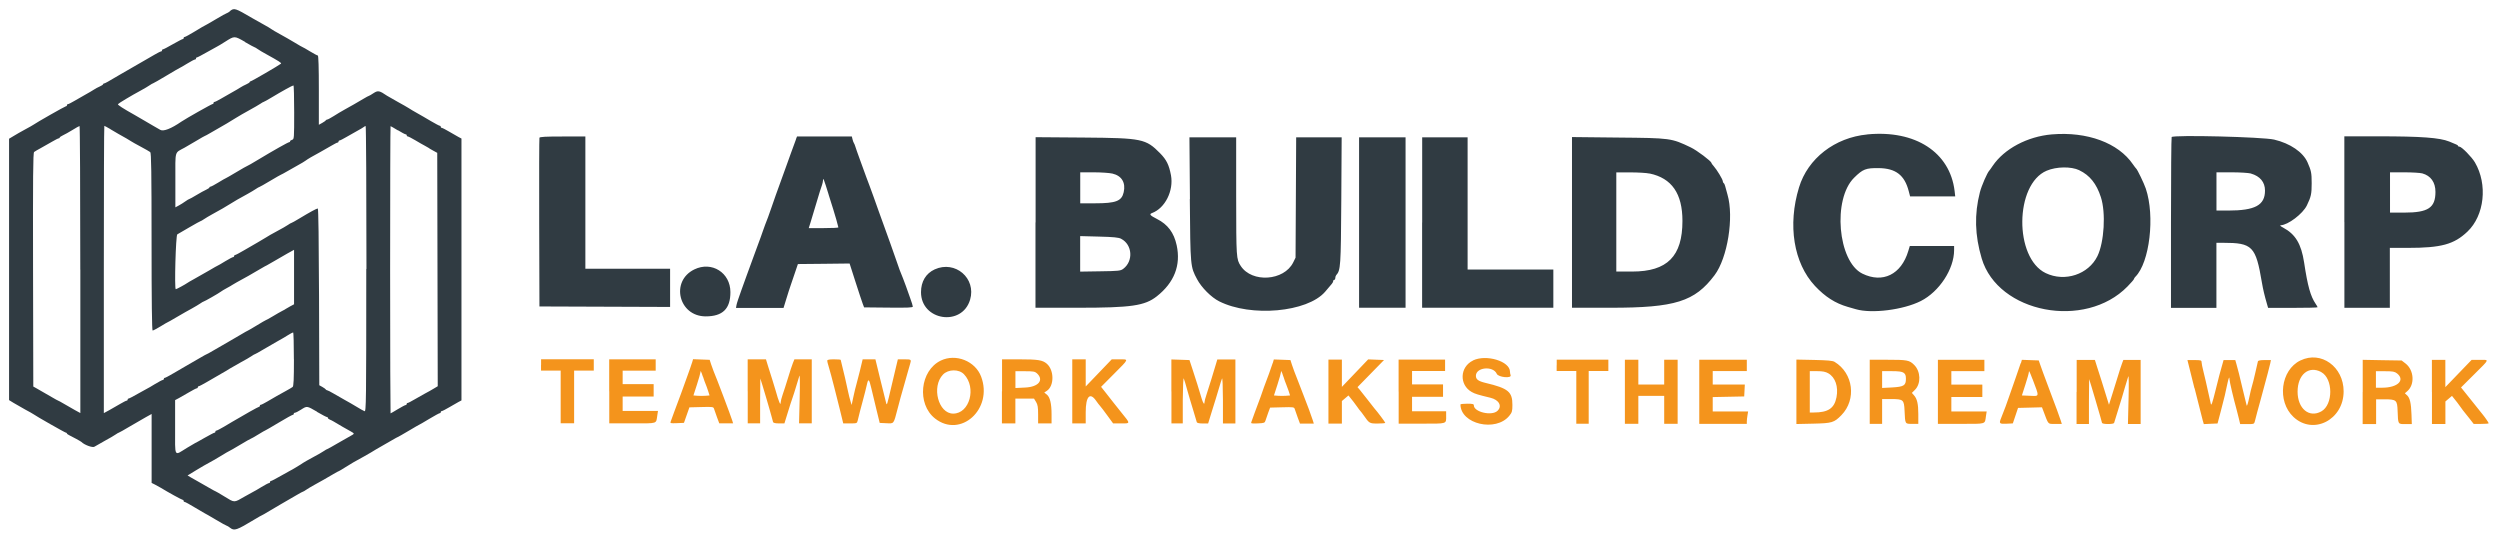 <svg xmlns="http://www.w3.org/2000/svg" fill="none" viewBox="0 0 182 39" height="39" width="182">
<g clip-path="url(#clip0_1871_145795)">
<path fill="#303B42" d="M16.755 0.809C16.651 0.89 16.543 0.958 16.512 0.958C16.48 0.958 16.115 1.161 15.7 1.409C15.284 1.657 14.928 1.86 14.914 1.86C14.901 1.86 14.576 2.045 14.206 2.275C13.831 2.501 13.493 2.69 13.448 2.69C13.403 2.69 13.371 2.722 13.371 2.767C13.371 2.812 13.34 2.844 13.303 2.844C13.267 2.844 12.943 3.015 12.582 3.218C12.225 3.426 11.9 3.593 11.86 3.593C11.819 3.593 11.792 3.624 11.792 3.67C11.792 3.715 11.76 3.746 11.72 3.746C11.679 3.746 11.467 3.855 11.25 3.981C11.029 4.112 10.732 4.283 10.587 4.364C10.294 4.527 8.922 5.321 8.724 5.438C7.853 5.957 7.636 6.075 7.577 6.075C7.537 6.075 7.505 6.102 7.505 6.133C7.505 6.165 7.397 6.237 7.262 6.296C7.126 6.354 6.932 6.458 6.828 6.53C6.725 6.598 6.454 6.76 6.228 6.882C6.003 7.009 5.637 7.216 5.416 7.347C5.195 7.478 4.987 7.582 4.947 7.582C4.906 7.582 4.875 7.613 4.875 7.658C4.875 7.704 4.843 7.735 4.802 7.735C4.739 7.735 2.614 8.944 2.429 9.084C2.388 9.116 2.118 9.269 1.829 9.423C1.54 9.581 1.161 9.793 0.985 9.905L0.66 10.1V29.128L0.981 29.326C1.157 29.434 1.536 29.651 1.824 29.809C2.113 29.962 2.384 30.116 2.424 30.147C2.609 30.287 4.735 31.497 4.798 31.497C4.838 31.497 4.87 31.524 4.87 31.551C4.87 31.582 4.947 31.641 5.042 31.686C5.281 31.799 5.881 32.128 5.926 32.173C6.138 32.39 6.743 32.611 6.874 32.521C6.955 32.467 7.289 32.277 7.618 32.097C7.947 31.921 8.308 31.709 8.417 31.632C8.525 31.555 8.638 31.492 8.66 31.492C8.683 31.492 9.035 31.294 9.436 31.054C9.838 30.815 10.366 30.508 10.605 30.378L11.038 30.138V35.156L11.282 35.278C11.417 35.346 11.611 35.454 11.715 35.517C12.234 35.837 13.24 36.388 13.299 36.388C13.335 36.388 13.367 36.419 13.367 36.465C13.367 36.51 13.403 36.541 13.443 36.541C13.484 36.541 13.827 36.726 14.201 36.956C14.576 37.182 14.896 37.371 14.91 37.371C14.923 37.371 15.28 37.575 15.695 37.823C16.11 38.071 16.476 38.274 16.507 38.274C16.539 38.274 16.647 38.342 16.751 38.423C17.058 38.662 17.22 38.608 18.542 37.809C18.804 37.651 19.034 37.52 19.052 37.52C19.07 37.52 19.327 37.371 19.625 37.191C19.923 37.011 20.297 36.789 20.451 36.704C20.938 36.428 21.209 36.27 21.619 36.027C21.841 35.896 22.035 35.792 22.057 35.792C22.08 35.792 22.188 35.729 22.296 35.652C22.405 35.576 22.68 35.413 22.91 35.287C23.397 35.021 23.704 34.845 24.25 34.524C24.471 34.393 24.665 34.29 24.683 34.29C24.701 34.29 24.895 34.172 25.116 34.032C25.541 33.762 25.848 33.581 26.524 33.216C26.75 33.094 26.971 32.963 27.012 32.936C27.052 32.904 27.215 32.81 27.368 32.719C27.824 32.462 28.113 32.295 28.537 32.047C28.758 31.916 28.952 31.812 28.965 31.812C28.979 31.812 29.34 31.609 29.755 31.361C30.17 31.113 30.522 30.91 30.536 30.91C30.549 30.91 30.87 30.725 31.249 30.495C31.628 30.269 31.971 30.08 32.011 30.08C32.052 30.08 32.088 30.048 32.088 30.003C32.088 29.958 32.124 29.926 32.165 29.926C32.205 29.926 32.453 29.8 32.711 29.646C32.968 29.493 33.275 29.317 33.387 29.259L33.595 29.15V10.086L33.387 9.978C33.275 9.919 32.972 9.743 32.711 9.59C32.453 9.436 32.205 9.31 32.165 9.31C32.124 9.31 32.088 9.274 32.088 9.233C32.088 9.193 32.056 9.156 32.016 9.156C31.975 9.156 31.682 8.999 31.357 8.809C31.037 8.615 30.585 8.358 30.36 8.231C30.134 8.105 29.863 7.947 29.76 7.875C29.656 7.807 29.299 7.604 28.97 7.424C28.641 7.243 28.284 7.04 28.18 6.973C27.625 6.594 27.517 6.571 27.197 6.779C27.034 6.887 26.89 6.973 26.867 6.973C26.845 6.973 26.651 7.076 26.434 7.207C25.915 7.514 25.604 7.694 25.094 7.974C24.868 8.101 24.503 8.313 24.291 8.453C24.074 8.588 23.867 8.701 23.826 8.701C23.785 8.701 23.74 8.728 23.727 8.755C23.713 8.786 23.591 8.872 23.456 8.949L23.212 9.084V6.562C23.212 4.901 23.185 4.04 23.136 4.04C23.095 4.04 22.838 3.904 22.563 3.737C22.292 3.57 22.053 3.435 22.035 3.435C22.017 3.435 21.759 3.286 21.462 3.106C21.164 2.925 20.681 2.65 20.392 2.492C20.103 2.334 19.815 2.167 19.751 2.117C19.688 2.068 19.454 1.923 19.224 1.802C18.993 1.68 18.605 1.459 18.357 1.314C17.103 0.579 17.049 0.565 16.742 0.804M17.834 3.06C18.19 3.268 18.502 3.435 18.524 3.435C18.547 3.435 18.655 3.498 18.763 3.575C18.872 3.652 19.147 3.818 19.377 3.94C20.325 4.464 20.514 4.586 20.455 4.635C20.32 4.753 18.317 5.917 18.249 5.917C18.208 5.917 18.177 5.944 18.177 5.975C18.177 6.007 18.068 6.079 17.933 6.138C17.798 6.196 17.604 6.3 17.5 6.368C17.396 6.436 17.125 6.598 16.9 6.72C16.674 6.846 16.309 7.054 16.087 7.185C15.866 7.315 15.659 7.419 15.618 7.419C15.578 7.419 15.546 7.451 15.546 7.496C15.546 7.541 15.514 7.573 15.478 7.573C15.406 7.573 13.547 8.624 13.213 8.85C12.451 9.373 11.9 9.585 11.67 9.454C11.548 9.382 11.327 9.256 11.183 9.175C11.038 9.093 10.749 8.922 10.542 8.8C10.334 8.674 10.009 8.489 9.829 8.385C8.936 7.884 8.552 7.636 8.588 7.582C8.629 7.519 9.545 6.968 10.249 6.589C10.497 6.454 10.79 6.282 10.898 6.205C11.007 6.129 11.12 6.066 11.142 6.066C11.165 6.066 11.607 5.813 12.126 5.502C12.645 5.19 13.082 4.938 13.096 4.938C13.109 4.938 13.349 4.802 13.619 4.635C13.89 4.468 14.147 4.333 14.192 4.333C14.238 4.333 14.269 4.301 14.269 4.256C14.269 4.211 14.301 4.179 14.337 4.179C14.373 4.179 14.689 4.017 15.032 3.818C15.375 3.62 15.709 3.435 15.772 3.408C15.835 3.381 16.124 3.209 16.412 3.024C17.076 2.605 17.062 2.605 17.843 3.051M21.416 8.173C21.416 10.072 21.412 10.136 21.268 10.176C21.186 10.199 21.119 10.244 21.119 10.284C21.119 10.325 21.087 10.352 21.051 10.352C20.974 10.352 19.909 10.952 18.772 11.638C18.371 11.882 18.023 12.08 18.001 12.08C17.978 12.08 17.622 12.283 17.206 12.532C16.791 12.78 16.439 12.983 16.421 12.983C16.403 12.983 16.169 13.118 15.898 13.285C15.627 13.452 15.37 13.588 15.325 13.588C15.28 13.588 15.248 13.615 15.248 13.646C15.248 13.678 15.14 13.75 15.014 13.809C14.883 13.867 14.562 14.043 14.301 14.201C14.039 14.359 13.804 14.49 13.777 14.49C13.75 14.49 13.624 14.567 13.493 14.661C13.362 14.756 13.146 14.892 13.01 14.964L12.767 15.095V13.118C12.767 10.885 12.69 11.164 13.439 10.749C13.628 10.646 14.03 10.411 14.328 10.23C14.626 10.05 14.887 9.901 14.905 9.901C14.923 9.901 15.122 9.793 15.338 9.666C15.74 9.427 15.988 9.283 16.503 8.994C16.656 8.908 16.949 8.728 17.161 8.592C17.373 8.457 17.816 8.204 18.145 8.024C18.474 7.843 18.835 7.636 18.948 7.559C19.057 7.482 19.169 7.419 19.192 7.419C19.215 7.419 19.485 7.27 19.783 7.09C20.5 6.657 21.29 6.219 21.362 6.219C21.394 6.219 21.416 7.099 21.416 8.177M5.849 19.616V30.071L5.452 29.854C5.236 29.732 4.879 29.529 4.658 29.398C4.437 29.267 4.247 29.164 4.229 29.164C4.211 29.164 4.017 29.055 3.801 28.929C3.408 28.699 3.101 28.518 2.65 28.266L2.424 28.14L2.406 19.638C2.393 12.893 2.406 11.124 2.483 11.065C2.537 11.024 2.763 10.889 2.993 10.767C3.219 10.646 3.584 10.433 3.805 10.307C4.026 10.176 4.234 10.072 4.274 10.072C4.315 10.072 4.347 10.045 4.347 10.014C4.347 9.982 4.455 9.91 4.581 9.851C4.712 9.793 5.023 9.617 5.276 9.463C5.529 9.305 5.759 9.175 5.791 9.175C5.822 9.175 5.845 13.876 5.845 19.629M8.042 9.409C8.466 9.662 8.755 9.829 9.211 10.082C9.364 10.167 9.527 10.267 9.567 10.298C9.608 10.33 9.915 10.501 10.244 10.677C10.574 10.853 10.889 11.034 10.939 11.074C11.011 11.133 11.034 12.527 11.034 17.608C11.034 21.94 11.061 24.065 11.111 24.065C11.151 24.065 11.408 23.93 11.684 23.763C11.954 23.596 12.189 23.46 12.203 23.46C12.216 23.46 12.527 23.289 12.888 23.072C13.249 22.856 13.737 22.585 13.967 22.459C14.192 22.332 14.472 22.17 14.58 22.093C14.689 22.016 14.797 21.953 14.82 21.953C14.874 21.953 15.939 21.344 16.074 21.236C16.137 21.186 16.34 21.064 16.525 20.965C16.71 20.866 16.882 20.767 16.9 20.748C16.918 20.73 17.071 20.64 17.238 20.55C17.789 20.257 18.366 19.927 18.989 19.557C19.21 19.426 19.399 19.323 19.413 19.323C19.427 19.323 19.652 19.192 19.918 19.034C20.18 18.876 20.622 18.619 20.902 18.465L21.407 18.186V22.152L21.128 22.301C20.974 22.382 20.83 22.468 20.807 22.486C20.785 22.508 20.667 22.576 20.546 22.634C20.424 22.698 20.108 22.874 19.851 23.032C19.593 23.185 19.368 23.311 19.345 23.311C19.323 23.311 19.038 23.483 18.7 23.686C18.362 23.889 18.077 24.06 18.059 24.06C18.041 24.06 17.766 24.218 17.446 24.408C17.121 24.602 16.746 24.819 16.611 24.895C16.002 25.243 15.853 25.328 15.478 25.549C15.257 25.68 15.068 25.784 15.05 25.784C15.032 25.784 14.838 25.892 14.621 26.019C14.246 26.24 14.102 26.326 13.489 26.673C13.353 26.75 12.979 26.971 12.654 27.16C12.329 27.354 12.036 27.508 11.995 27.508C11.954 27.508 11.927 27.544 11.927 27.584C11.927 27.625 11.891 27.661 11.851 27.661C11.81 27.661 11.553 27.797 11.277 27.963C11.007 28.13 10.772 28.266 10.759 28.266C10.745 28.266 10.443 28.437 10.082 28.64C9.725 28.848 9.4 29.015 9.36 29.015C9.319 29.015 9.292 29.051 9.292 29.091C9.292 29.132 9.26 29.168 9.22 29.168C9.179 29.168 8.967 29.276 8.751 29.403C8.53 29.534 8.173 29.737 7.956 29.859L7.559 30.075V19.62C7.559 13.867 7.573 9.161 7.595 9.161C7.618 9.161 7.808 9.269 8.029 9.396M26.664 19.571C26.664 29.344 26.655 29.98 26.538 29.935C26.466 29.908 26.204 29.764 25.956 29.61C25.703 29.457 25.315 29.231 25.089 29.11C24.864 28.983 24.498 28.776 24.277 28.645C24.056 28.514 23.849 28.41 23.812 28.41C23.776 28.41 23.736 28.383 23.722 28.356C23.709 28.325 23.596 28.243 23.47 28.171L23.244 28.045L23.226 21.61C23.212 17.567 23.181 15.176 23.136 15.176C23.05 15.176 22.563 15.442 21.8 15.902C21.502 16.083 21.236 16.232 21.209 16.232C21.182 16.232 21.073 16.295 20.965 16.372C20.857 16.448 20.496 16.656 20.162 16.832C19.828 17.008 19.476 17.211 19.372 17.283C19.269 17.351 18.998 17.513 18.772 17.64C18.542 17.766 18.096 18.023 17.775 18.217C17.455 18.407 17.157 18.564 17.116 18.564C17.076 18.564 17.044 18.601 17.044 18.641C17.044 18.682 17.008 18.718 16.967 18.718C16.927 18.718 16.67 18.853 16.394 19.02C16.124 19.187 15.889 19.323 15.875 19.323C15.862 19.323 15.551 19.494 15.19 19.711C14.824 19.923 14.341 20.198 14.111 20.324C13.886 20.446 13.664 20.577 13.624 20.608C13.502 20.699 12.848 21.055 12.798 21.055C12.685 21.055 12.798 17.125 12.906 17.062C12.97 17.026 13.367 16.796 13.791 16.547C14.215 16.299 14.585 16.096 14.607 16.096C14.63 16.096 14.738 16.033 14.851 15.956C14.959 15.88 15.235 15.717 15.465 15.591C16.087 15.248 16.403 15.072 16.742 14.855C17.085 14.639 17.396 14.458 18.019 14.12C18.244 13.994 18.524 13.831 18.632 13.754C18.741 13.678 18.854 13.615 18.876 13.615C18.899 13.615 19.26 13.412 19.675 13.163C20.09 12.915 20.446 12.712 20.464 12.712C20.482 12.712 20.677 12.604 20.898 12.477C21.119 12.347 21.48 12.139 21.71 12.017C21.935 11.895 22.174 11.751 22.238 11.701C22.369 11.598 22.788 11.349 23.33 11.061C23.537 10.948 23.885 10.749 24.106 10.618C24.327 10.488 24.534 10.379 24.575 10.379C24.616 10.379 24.647 10.343 24.647 10.303C24.647 10.262 24.679 10.226 24.719 10.226C24.76 10.226 24.972 10.118 25.189 9.991C25.41 9.86 25.771 9.653 26.001 9.531C26.227 9.409 26.448 9.278 26.488 9.242C26.529 9.206 26.587 9.175 26.619 9.175C26.651 9.175 26.678 13.863 26.678 19.589M28.961 9.477C29.232 9.644 29.489 9.779 29.534 9.779C29.579 9.779 29.611 9.815 29.611 9.856C29.611 9.896 29.647 9.933 29.687 9.933C29.728 9.933 29.976 10.059 30.233 10.212C30.491 10.366 30.802 10.546 30.928 10.609C31.05 10.673 31.172 10.74 31.19 10.758C31.208 10.781 31.361 10.871 31.528 10.961L31.831 11.128L31.849 19.62L31.867 28.117L31.582 28.288C31.429 28.383 31.131 28.55 30.924 28.658C30.716 28.771 30.369 28.97 30.148 29.096C29.927 29.227 29.719 29.335 29.678 29.335C29.638 29.335 29.606 29.371 29.606 29.412C29.606 29.453 29.57 29.489 29.529 29.489C29.489 29.489 29.232 29.624 28.956 29.791C28.686 29.958 28.447 30.093 28.433 30.093C28.419 30.093 28.401 25.392 28.401 19.638C28.401 13.885 28.415 9.184 28.433 9.184C28.451 9.184 28.686 9.319 28.956 9.486M135.942 9.788C133.573 10.014 131.61 11.534 130.969 13.642C130.13 16.39 130.577 19.151 132.129 20.816C132.873 21.61 133.609 22.079 134.516 22.341C134.66 22.382 134.931 22.459 135.116 22.513C136.267 22.847 138.559 22.558 139.831 21.917C141.18 21.236 142.259 19.589 142.259 18.208V17.91H139.033L138.924 18.271C138.414 19.981 137.061 20.649 135.576 19.918C133.789 19.034 133.401 14.494 134.981 12.938C135.617 12.31 135.829 12.229 136.767 12.238C138.008 12.252 138.654 12.748 138.956 13.917L139.055 14.296H142.34L142.295 13.899C141.952 11.079 139.434 9.45 135.946 9.784M149.37 9.784C147.597 9.937 145.909 10.831 145.07 12.071C144.953 12.243 144.844 12.401 144.822 12.419C144.673 12.568 144.253 13.533 144.136 13.998C143.725 15.6 143.766 17.121 144.267 18.813C145.449 22.797 151.793 24.015 154.88 20.857C155.141 20.59 155.353 20.347 155.353 20.311C155.353 20.275 155.398 20.207 155.457 20.148C156.495 19.11 156.892 15.735 156.215 13.732C156.084 13.344 155.597 12.333 155.511 12.27C155.484 12.247 155.38 12.112 155.281 11.968C154.216 10.402 151.951 9.567 149.375 9.784M39.271 10.032C39.253 10.082 39.244 12.866 39.253 16.218L39.271 22.31L44.027 22.328L48.783 22.346V19.562H42.615V9.937H40.959C39.705 9.937 39.294 9.96 39.267 10.032M57.948 10.145C57.835 10.433 57.659 10.921 57.582 11.142C57.546 11.246 57.383 11.701 57.217 12.157C56.517 14.084 56.283 14.738 56.156 15.126C56.012 15.555 55.809 16.105 55.7 16.367C55.664 16.448 55.588 16.669 55.525 16.854C55.461 17.039 55.326 17.432 55.213 17.721C55.1 18.009 54.987 18.33 54.951 18.434C54.915 18.537 54.78 18.907 54.649 19.259C54.518 19.611 54.383 19.981 54.347 20.085C54.311 20.189 54.144 20.663 53.968 21.137C53.796 21.61 53.634 22.093 53.616 22.21L53.58 22.418H57.041L57.244 21.759C57.356 21.398 57.496 20.947 57.564 20.762C57.627 20.577 57.772 20.153 57.884 19.823L58.087 19.223L59.969 19.205L61.851 19.183L62.279 20.518C62.514 21.254 62.753 21.971 62.807 22.116L62.907 22.377L64.68 22.395C66.079 22.409 66.453 22.395 66.453 22.319C66.453 22.265 66.367 21.985 66.259 21.696C66.151 21.407 66.016 21.019 65.952 20.83C65.889 20.645 65.794 20.392 65.74 20.266C65.591 19.923 65.397 19.408 65.248 18.948C65.172 18.722 64.978 18.163 64.811 17.707C64.648 17.251 64.423 16.624 64.31 16.317C64.197 16.006 64.044 15.586 63.971 15.379C63.895 15.171 63.728 14.697 63.597 14.328C63.466 13.953 63.331 13.583 63.295 13.502C63.258 13.421 63.159 13.15 63.069 12.902C62.979 12.653 62.771 12.076 62.604 11.625C62.437 11.173 62.284 10.731 62.261 10.646C62.239 10.564 62.194 10.46 62.166 10.42C62.135 10.379 62.09 10.253 62.063 10.14L62.013 9.933H58.024L57.943 10.14M158.097 9.982C158.07 10.009 158.047 12.82 158.047 16.223V22.413H161.355V17.676H161.833C163.981 17.676 164.22 17.919 164.667 20.572C164.752 21.073 164.856 21.511 165.037 22.134L165.118 22.413H166.918C167.911 22.413 168.719 22.395 168.719 22.368C168.719 22.341 168.66 22.233 168.583 22.125C168.204 21.565 168.001 20.839 167.739 19.106C167.532 17.757 167.108 17.048 166.21 16.57C166.02 16.471 165.953 16.403 166.034 16.399C166.562 16.385 167.645 15.564 167.938 14.959C168.245 14.323 168.29 14.124 168.29 13.348C168.29 12.572 168.254 12.428 167.988 11.819C167.658 11.074 166.724 10.438 165.56 10.163C164.73 9.969 158.259 9.806 158.088 9.978M170.672 16.169V22.409H173.98V18.046H175.293C177.72 18.046 178.65 17.793 179.629 16.863C180.87 15.686 181.114 13.425 180.175 11.823C179.941 11.426 179.205 10.677 179.047 10.677C178.988 10.677 178.943 10.65 178.943 10.618C178.943 10.569 178.84 10.515 178.303 10.303C177.603 10.023 176.263 9.924 173.15 9.924H170.668V16.164M75.383 16.196V22.404H78.487C82.368 22.404 83.338 22.26 84.213 21.574C85.486 20.572 85.978 19.309 85.662 17.856C85.463 16.94 85.016 16.34 84.231 15.943C83.717 15.681 83.645 15.595 83.866 15.51C84.818 15.158 85.454 13.885 85.247 12.757C85.102 11.999 84.926 11.638 84.453 11.155C83.415 10.104 83.148 10.05 78.907 10.014L75.392 9.987V16.196M86.618 14.49C86.659 19.435 86.659 19.408 87.146 20.324C87.467 20.933 88.184 21.651 88.753 21.935C91.067 23.104 95.169 22.734 96.464 21.245C96.987 20.645 97.055 20.559 97.055 20.469C97.055 20.415 97.091 20.374 97.132 20.374C97.172 20.374 97.209 20.315 97.209 20.238C97.209 20.162 97.24 20.072 97.276 20.031C97.597 19.679 97.615 19.404 97.646 14.603L97.673 9.996H94.361L94.339 14.377L94.316 18.759L94.145 19.106C93.477 20.451 91.144 20.608 90.327 19.363C90.002 18.862 89.998 18.799 89.993 14.3V9.996H86.591L86.627 14.49M98.941 16.2V22.404H102.325V9.996H98.941V16.2ZM103.53 16.2V22.404H113.083V19.62H106.842V9.996H103.535V16.2M114.441 16.196V22.404H117.261C121.945 22.404 123.375 21.958 124.819 20.035C125.767 18.777 126.24 15.812 125.762 14.17C125.69 13.921 125.613 13.642 125.591 13.547C125.568 13.452 125.523 13.357 125.487 13.335C125.451 13.312 125.419 13.249 125.419 13.19C125.419 13.064 124.99 12.356 124.76 12.098C124.666 11.995 124.589 11.886 124.589 11.859C124.589 11.738 123.533 10.943 123.086 10.731C121.669 10.054 121.638 10.05 117.766 10.014L114.441 9.978V16.191M151.374 12.396C152.127 12.753 152.628 13.371 152.944 14.355C153.314 15.487 153.187 17.626 152.696 18.641C152.041 19.981 150.318 20.55 148.928 19.882C146.622 18.777 146.667 13.416 148.996 12.428C149.709 12.126 150.769 12.107 151.374 12.392M80.978 12.635C81.659 12.793 81.966 13.294 81.804 13.998C81.659 14.639 81.24 14.801 79.719 14.801H78.641V12.545H79.611C80.143 12.545 80.757 12.586 80.974 12.635M120.09 12.631C121.706 12.969 122.482 14.093 122.482 16.083C122.482 18.659 121.381 19.769 118.822 19.769H117.667V12.55H118.678C119.233 12.55 119.869 12.586 120.086 12.635M163.868 12.635C164.531 12.825 164.892 13.258 164.892 13.872C164.892 14.941 164.175 15.329 162.198 15.329H161.359V12.545H162.46C163.074 12.545 163.696 12.586 163.868 12.631M176.34 12.622C176.962 12.793 177.301 13.272 177.301 13.971C177.301 15.126 176.773 15.478 175.036 15.478H173.993V12.545H175.027C175.595 12.545 176.186 12.581 176.34 12.622ZM60.321 14.161C60.474 14.657 60.628 15.149 60.664 15.252C60.763 15.546 61.034 16.502 61.034 16.556C61.034 16.584 60.547 16.606 59.956 16.606H58.877L59.013 16.173C59.085 15.934 59.215 15.505 59.301 15.216C59.667 13.989 59.779 13.628 59.843 13.466C59.879 13.371 59.91 13.217 59.915 13.127C59.919 12.893 59.978 13.041 60.325 14.165M81.623 17.387C82.44 17.811 82.521 19.011 81.772 19.571C81.578 19.715 81.447 19.733 80.098 19.751L78.636 19.774V17.188L80.008 17.224C81.091 17.251 81.429 17.288 81.619 17.382M50.543 19.616C48.788 20.473 49.406 23.027 51.369 23.032C52.61 23.032 53.174 22.486 53.174 21.267C53.174 19.851 51.815 18.993 50.543 19.616ZM68.046 19.611C67.405 19.905 67.049 20.496 67.049 21.272C67.049 23.348 70.036 23.803 70.623 21.818C71.083 20.257 69.54 18.934 68.046 19.611ZM21.398 26.15C21.398 27.616 21.376 28.112 21.304 28.171C21.25 28.212 21.024 28.347 20.798 28.469C20.316 28.731 20.009 28.907 19.458 29.231C19.237 29.362 19.029 29.466 18.989 29.466C18.948 29.466 18.917 29.502 18.917 29.543C18.917 29.583 18.89 29.619 18.849 29.619C18.799 29.619 17.798 30.179 16.9 30.711C16.828 30.752 16.557 30.915 16.3 31.068C16.038 31.221 15.794 31.348 15.754 31.348C15.713 31.348 15.681 31.379 15.681 31.424C15.681 31.47 15.65 31.501 15.614 31.501C15.578 31.501 15.253 31.672 14.892 31.876C14.535 32.083 14.229 32.25 14.215 32.25C14.201 32.25 13.926 32.413 13.601 32.611C12.649 33.193 12.748 33.369 12.748 31.099V29.128L13.028 28.979C13.182 28.898 13.52 28.703 13.777 28.55C14.034 28.397 14.283 28.27 14.323 28.27C14.364 28.27 14.4 28.234 14.4 28.194C14.4 28.153 14.431 28.117 14.472 28.117C14.513 28.117 14.806 27.959 15.131 27.77C15.451 27.58 15.902 27.318 16.128 27.192C16.354 27.066 16.625 26.908 16.728 26.835C16.832 26.768 17.189 26.565 17.518 26.384C17.847 26.208 18.208 26.001 18.321 25.919C18.429 25.843 18.542 25.78 18.565 25.78C18.587 25.78 18.854 25.631 19.156 25.45C19.454 25.27 19.905 25.012 20.153 24.873C20.401 24.737 20.758 24.53 20.943 24.412C21.128 24.295 21.308 24.2 21.34 24.2C21.371 24.2 21.394 25.076 21.394 26.145M23.086 29.989C23.442 30.197 23.767 30.364 23.808 30.364C23.849 30.364 23.876 30.396 23.876 30.432C23.876 30.468 23.934 30.517 24.006 30.544C24.079 30.572 24.205 30.635 24.286 30.684C24.57 30.86 25.338 31.302 25.545 31.411C25.658 31.47 25.753 31.537 25.753 31.569C25.753 31.6 25.658 31.668 25.545 31.722C25.432 31.781 25.008 32.025 24.602 32.259C24.196 32.498 23.849 32.692 23.826 32.692C23.803 32.692 23.695 32.755 23.582 32.832C23.474 32.909 23.113 33.117 22.779 33.292C22.45 33.468 22.138 33.649 22.084 33.685C21.976 33.771 21.15 34.267 21.119 34.267C21.105 34.267 20.803 34.438 20.446 34.642C20.09 34.849 19.765 35.016 19.724 35.016C19.684 35.016 19.657 35.048 19.657 35.093C19.657 35.138 19.621 35.169 19.58 35.169C19.539 35.169 19.282 35.305 19.007 35.472C18.736 35.639 18.502 35.774 18.488 35.774C18.474 35.774 18.172 35.946 17.811 36.149C17.017 36.609 17.094 36.609 16.345 36.149C16.006 35.941 15.722 35.774 15.704 35.774C15.686 35.774 15.478 35.661 15.239 35.522C15 35.382 14.653 35.183 14.463 35.079C14.278 34.975 14.016 34.827 13.89 34.754L13.655 34.614L14.305 34.217C14.662 34.001 15.072 33.762 15.217 33.69C15.361 33.617 15.745 33.396 16.07 33.198C16.394 32.999 16.67 32.837 16.688 32.837C16.706 32.837 17.058 32.634 17.473 32.386C17.888 32.137 18.244 31.934 18.267 31.934C18.29 31.934 18.529 31.799 18.799 31.632C19.07 31.465 19.305 31.33 19.323 31.33C19.341 31.33 19.774 31.077 20.293 30.766C20.812 30.454 21.268 30.202 21.308 30.202C21.349 30.202 21.385 30.17 21.385 30.125C21.385 30.08 21.425 30.048 21.48 30.044C21.534 30.044 21.728 29.94 21.913 29.823C22.355 29.543 22.328 29.538 23.077 29.971" clip-rule="evenodd" fill-rule="evenodd"></path>
<path fill="#F4941C" d="M68.491 26.249C66.975 26.98 66.731 29.403 68.067 30.463C69.926 31.934 72.312 29.777 71.428 27.422C71.004 26.285 69.587 25.721 68.491 26.249ZM107.237 26.244C106.267 26.713 106.218 28.022 107.147 28.541C107.391 28.676 107.598 28.739 108.501 28.956C109.132 29.105 109.381 29.574 109.011 29.913C108.595 30.301 107.296 29.994 107.296 29.511C107.296 29.412 107.206 29.389 106.809 29.389C106.538 29.389 106.321 29.416 106.321 29.444C106.33 30.878 108.902 31.474 109.877 30.269C110.075 30.026 110.103 29.935 110.103 29.484C110.107 28.523 109.805 28.27 108.158 27.878C107.621 27.751 107.445 27.62 107.445 27.359C107.445 26.732 108.699 26.614 108.965 27.214C109.078 27.472 110.071 27.566 109.972 27.309C109.945 27.241 109.927 27.133 109.927 27.061C109.927 26.298 108.198 25.775 107.233 26.24M167.471 26.24C166.027 26.939 165.748 29.213 166.966 30.355C168.401 31.7 170.616 30.567 170.616 28.491C170.616 26.695 168.969 25.513 167.476 26.24M39.387 26.565V26.98H40.817V30.815H41.796V26.98H43.227V26.154H39.391V26.569M44.355 28.487V30.82H46.042C47.928 30.82 47.752 30.874 47.852 30.238L47.901 29.917H45.329V28.866H47.586V27.963H45.329V26.984H47.734V26.159H44.35V28.491M50.379 26.402C50.338 26.538 50.189 26.971 50.045 27.363C49.9 27.756 49.693 28.333 49.584 28.64C49.472 28.952 49.354 29.272 49.318 29.353C49.282 29.434 49.169 29.741 49.066 30.03C48.962 30.319 48.853 30.617 48.826 30.693C48.777 30.815 48.817 30.824 49.282 30.806L49.792 30.784L49.99 30.22L50.189 29.655L51.064 29.633C51.922 29.61 51.94 29.615 51.989 29.782C52.017 29.877 52.111 30.147 52.202 30.387L52.364 30.82H53.37L53.307 30.612C53.194 30.247 52.17 27.535 51.949 27.02C51.913 26.939 51.836 26.718 51.773 26.533L51.664 26.195L51.06 26.172L50.455 26.149L50.383 26.398M54.435 28.487V30.82H55.337V29.186L55.351 27.553L55.504 28.04C55.59 28.311 55.725 28.767 55.807 29.055C55.888 29.344 55.983 29.665 56.014 29.768C56.046 29.872 56.114 30.107 56.163 30.296C56.213 30.481 56.267 30.675 56.281 30.729C56.299 30.788 56.452 30.824 56.705 30.824H57.106L57.355 30.017C57.49 29.57 57.648 29.087 57.702 28.943C57.756 28.798 57.873 28.424 57.964 28.117C58.054 27.805 58.158 27.467 58.194 27.363C58.234 27.25 58.243 27.909 58.216 28.997L58.171 30.82H59.096V26.159H57.833L57.72 26.438C57.657 26.592 57.499 27.075 57.368 27.512C57.237 27.945 57.061 28.491 56.98 28.721C56.899 28.952 56.836 29.204 56.836 29.281C56.836 29.588 56.705 29.29 56.461 28.415C56.407 28.23 56.303 27.891 56.231 27.661C56.159 27.436 56.023 27.002 55.929 26.704L55.762 26.159H54.431V28.491M60.22 26.253C60.22 26.307 60.269 26.502 60.328 26.686C60.387 26.872 60.468 27.16 60.508 27.327C60.549 27.494 60.653 27.882 60.734 28.194C60.815 28.505 60.996 29.222 61.136 29.791L61.388 30.824H61.889C62.372 30.824 62.39 30.82 62.44 30.617C62.566 30.089 62.634 29.831 62.823 29.132C62.936 28.717 63.062 28.221 63.103 28.022C63.211 27.53 63.27 27.571 63.428 28.248C63.5 28.568 63.672 29.272 63.803 29.809L64.042 30.788L64.529 30.811C65.093 30.838 65.048 30.896 65.341 29.773C65.535 29.024 65.571 28.902 65.828 28.004C65.937 27.63 66.059 27.192 66.104 27.025C66.149 26.858 66.216 26.628 66.253 26.506C66.356 26.168 66.347 26.159 65.842 26.159H65.364L65.233 26.704C65.161 27.007 65.016 27.62 64.908 28.076C64.556 29.579 64.57 29.534 64.506 29.317C64.475 29.213 64.29 28.46 64.091 27.643L63.73 26.159H62.801L62.598 27.007C62.485 27.472 62.363 27.936 62.331 28.04C62.3 28.144 62.205 28.509 62.133 28.857L61.998 29.484L61.912 29.195C61.862 29.037 61.785 28.726 61.74 28.509C61.555 27.648 61.474 27.305 61.343 26.781C61.267 26.483 61.203 26.222 61.203 26.199C61.203 26.177 60.982 26.159 60.716 26.159C60.378 26.159 60.229 26.186 60.229 26.253M72.94 28.491V30.824H73.919V29.019H75.277L75.426 29.263C75.543 29.457 75.575 29.642 75.575 30.165V30.824H76.554V30.179C76.554 29.376 76.441 28.907 76.202 28.721L76.022 28.577L76.207 28.455C76.753 28.099 76.753 26.953 76.207 26.479C75.9 26.213 75.561 26.159 74.208 26.159H72.949V28.491M78.061 28.491V30.824H79.04V30.012C79.04 28.861 79.343 28.523 79.794 29.173C79.893 29.317 80.028 29.493 80.092 29.561C80.155 29.628 80.394 29.944 80.62 30.256L81.035 30.824H81.621C82.307 30.829 82.303 30.851 81.657 30.057C81.441 29.791 81.175 29.462 81.071 29.322C80.967 29.186 80.719 28.87 80.52 28.618L80.159 28.162L81.102 27.214C82.212 26.1 82.194 26.159 81.49 26.159H80.935L79.988 27.147L79.04 28.135V26.159H78.061V28.491ZM85.281 28.491V30.824H86.106V29.114C86.115 28.171 86.143 27.472 86.179 27.553C86.237 27.702 86.287 27.873 86.481 28.568C86.535 28.753 86.603 28.992 86.634 29.096C86.666 29.2 86.788 29.588 86.896 29.962C87.004 30.337 87.108 30.68 87.126 30.734C87.144 30.793 87.298 30.829 87.555 30.829H87.952L88.2 30.021C88.335 29.574 88.48 29.128 88.511 29.024C88.548 28.92 88.647 28.582 88.737 28.27C88.827 27.959 88.927 27.639 88.963 27.557C88.999 27.472 89.026 28.121 89.03 29.119V30.829H89.937V26.168H88.62L88.525 26.488C88.471 26.664 88.326 27.147 88.2 27.562C88.074 27.977 87.907 28.5 87.83 28.735C87.749 28.965 87.686 29.218 87.686 29.294C87.686 29.502 87.578 29.344 87.474 28.992C87.284 28.343 87.054 27.607 86.828 26.926L86.594 26.213L85.935 26.19L85.276 26.168V28.5M92.658 26.416C92.618 26.551 92.496 26.898 92.388 27.192C92.081 28 91.896 28.514 91.774 28.884C91.711 29.069 91.629 29.29 91.593 29.371C91.557 29.453 91.444 29.759 91.341 30.048C91.237 30.337 91.133 30.635 91.102 30.711C91.052 30.833 91.093 30.842 91.562 30.824C92.036 30.802 92.076 30.788 92.13 30.612C92.162 30.508 92.248 30.256 92.324 30.048L92.464 29.674L93.34 29.651C94.192 29.628 94.215 29.633 94.265 29.8C94.292 29.895 94.386 30.165 94.477 30.405L94.639 30.838H95.645L95.582 30.63C95.496 30.35 95.113 29.308 94.923 28.843C94.838 28.636 94.662 28.18 94.531 27.828C94.4 27.476 94.26 27.12 94.224 27.038C94.188 26.957 94.111 26.736 94.052 26.551L93.944 26.213L93.34 26.19L92.735 26.168L92.663 26.416M96.71 28.505V30.838H97.689V29.195L97.928 28.992L98.168 28.789L98.308 28.965C98.384 29.064 98.488 29.195 98.538 29.254C98.587 29.317 98.709 29.484 98.813 29.628C98.912 29.773 99.016 29.908 99.043 29.931C99.07 29.953 99.169 30.089 99.273 30.233C99.688 30.829 99.702 30.833 100.297 30.833C100.6 30.833 100.848 30.811 100.848 30.784C100.848 30.738 100.266 29.962 100.058 29.732C100.018 29.687 99.797 29.403 99.567 29.105C99.336 28.807 99.079 28.478 98.989 28.374L98.826 28.184L99.792 27.196L100.758 26.208L100.18 26.186L99.603 26.163L98.646 27.165L97.689 28.166V26.177H96.71V28.509M101.823 28.509V30.842H103.506C105.392 30.842 105.279 30.878 105.279 30.274V29.94H102.797V28.888H105.053V27.986H102.797V27.007H105.202V26.181H101.818V28.514M113.324 26.596V27.011H114.755V30.847H115.657V27.011H117.088V26.186H113.329V26.601M118.292 28.518V30.851H119.271V28.821H121.153V30.851H122.132V26.19H121.153V27.995H119.271V26.19H118.292V28.523M123.707 28.523V30.856H127.168V30.684C127.168 30.59 127.19 30.387 127.217 30.233L127.263 29.953H124.686V28.907L125.832 28.884L126.978 28.861L127.001 28.428L127.023 27.995H124.686V27.016H127.168V26.19H123.707V28.523ZM130.778 28.523V30.869L132 30.842C133.377 30.811 133.517 30.77 134.054 30.224C135.168 29.082 134.924 27.169 133.557 26.343C133.417 26.258 133.047 26.226 132.077 26.204L130.778 26.177V28.523ZM136.116 28.523V30.856H137.018V29.051H137.677C138.566 29.055 138.615 29.096 138.652 29.895C138.697 30.892 138.679 30.856 139.202 30.856H139.653V30.152C139.653 29.394 139.567 29.033 139.333 28.771L139.184 28.604L139.414 28.374C139.856 27.927 139.829 27.043 139.355 26.569C139.003 26.217 138.859 26.19 137.347 26.19H136.116V28.523ZM141.079 28.523V30.856H142.762C144.63 30.856 144.49 30.901 144.576 30.301L144.63 29.953H142.058V28.902H144.314V28H142.058V27.02H144.463V26.195H141.079V28.527M147.107 26.438C147.067 26.574 146.895 27.075 146.724 27.553C146.552 28.031 146.349 28.604 146.277 28.83C146.119 29.304 145.93 29.814 145.682 30.432C145.519 30.833 145.551 30.869 146.065 30.847L146.534 30.824L146.724 30.26L146.913 29.696L147.784 29.674L148.655 29.651L148.75 29.899C149.147 30.951 149.066 30.86 149.612 30.86H150.099L150.036 30.653C150 30.54 149.869 30.165 149.743 29.827C149.616 29.484 149.404 28.929 149.278 28.586C148.768 27.219 148.592 26.75 148.511 26.502L148.421 26.24L147.807 26.217L147.193 26.195L147.121 26.443M151.173 28.532V30.865H152.075V29.231L152.089 27.598L152.242 28.085C152.328 28.356 152.463 28.812 152.545 29.101C152.626 29.389 152.721 29.71 152.752 29.814C152.784 29.917 152.852 30.152 152.906 30.341C152.955 30.526 153.009 30.72 153.023 30.775C153.041 30.838 153.199 30.869 153.47 30.869C153.74 30.869 153.898 30.838 153.912 30.775C153.934 30.698 154.174 29.908 154.485 28.916C154.517 28.812 154.616 28.473 154.706 28.162C154.796 27.851 154.9 27.512 154.936 27.408C154.977 27.296 154.986 27.954 154.959 29.042L154.914 30.865H155.839V26.204H154.58L154.494 26.429C154.395 26.7 154.332 26.898 154.119 27.593C154.034 27.882 153.862 28.424 153.745 28.794L153.533 29.466L153.325 28.794C153.213 28.424 153.059 27.936 152.987 27.706C152.915 27.481 152.779 27.047 152.68 26.75L152.509 26.204H151.182V28.537M159.764 28.257C160.044 29.385 160.31 30.436 160.355 30.59L160.437 30.874L160.937 30.851L161.438 30.829L161.686 29.89C161.944 28.911 162.011 28.622 162.151 27.941C162.242 27.499 162.309 27.363 162.309 27.62C162.309 27.778 162.602 29.019 162.833 29.854C162.869 29.98 162.941 30.256 162.991 30.477L163.085 30.874H163.595C164.092 30.874 164.105 30.869 164.155 30.666C164.204 30.454 164.439 29.574 164.552 29.182C164.588 29.055 164.692 28.667 164.786 28.315C164.881 27.963 165.017 27.458 165.089 27.187C165.161 26.917 165.247 26.587 165.274 26.456L165.323 26.213H164.863C164.561 26.213 164.394 26.244 164.376 26.307C164.362 26.362 164.272 26.741 164.182 27.156C164.087 27.571 163.983 27.991 163.947 28.094C163.911 28.198 163.816 28.586 163.74 28.961C163.663 29.335 163.582 29.588 163.559 29.525C163.541 29.462 163.415 28.956 163.284 28.397C163.022 27.278 162.941 26.962 162.815 26.515L162.729 26.213H161.876L161.786 26.533C161.596 27.192 161.56 27.332 161.28 28.46C161.055 29.362 160.983 29.565 160.947 29.398C160.919 29.281 160.861 29.006 160.811 28.789C160.599 27.824 160.54 27.571 160.414 27.061C160.337 26.763 160.274 26.447 160.274 26.366C160.274 26.231 160.225 26.213 159.76 26.213H159.245L159.755 28.261M172.001 28.537V30.874H172.981V29.069H173.603C174.461 29.073 174.519 29.128 174.546 29.917C174.582 30.905 174.564 30.874 175.11 30.874H175.58L175.557 30.179C175.53 29.344 175.44 28.97 175.232 28.776L175.074 28.631L175.237 28.491C175.814 28.009 175.751 26.944 175.115 26.456L174.84 26.244L173.423 26.222L172.006 26.195V28.532M177.046 28.537V30.869H178.025V29.227L178.264 29.024L178.504 28.821L178.644 28.997C178.72 29.096 178.824 29.227 178.874 29.285C178.923 29.349 179.05 29.516 179.149 29.66C179.248 29.804 179.37 29.962 179.411 30.008C179.456 30.053 179.623 30.265 179.785 30.477L180.083 30.86H180.629C180.931 30.86 181.175 30.842 181.175 30.815C181.175 30.77 180.936 30.414 180.746 30.183C180.349 29.687 179.478 28.6 179.338 28.424L179.162 28.207L180.133 27.241C181.279 26.1 181.238 26.199 180.516 26.199H179.934L178.977 27.192L178.021 28.184V26.199H177.042V28.532M70.178 27.246C71.108 28.216 70.589 30.111 69.393 30.111C68.31 30.111 67.796 28.157 68.649 27.269C69.028 26.872 69.808 26.858 70.178 27.246ZM168.983 27.088C169.858 27.557 169.867 29.462 168.992 29.949C168.107 30.445 167.268 29.75 167.264 28.518C167.264 27.273 168.071 26.596 168.983 27.084M51.177 27.418C51.245 27.634 51.331 27.882 51.371 27.963C51.407 28.045 51.489 28.266 51.547 28.451L51.656 28.789L51.362 28.812C51.2 28.825 50.938 28.825 50.776 28.812L50.482 28.789L50.735 28.004C50.875 27.571 50.988 27.174 50.988 27.12C50.988 26.93 51.046 27.025 51.168 27.418M75.489 27.178C76.013 27.666 75.611 28.162 74.654 28.212L73.923 28.248V27.025H74.623C75.223 27.025 75.345 27.047 75.489 27.178ZM93.434 27.418C93.502 27.634 93.588 27.882 93.628 27.963C93.665 28.045 93.746 28.266 93.809 28.451L93.917 28.789L93.624 28.812C93.461 28.825 93.2 28.825 93.037 28.812L92.744 28.789L92.997 28.004C93.136 27.571 93.249 27.174 93.249 27.12C93.249 26.93 93.308 27.025 93.43 27.418M133.101 27.178C133.611 27.467 133.846 28.153 133.697 28.92C133.539 29.728 133.088 30.03 132.041 30.03H131.752V27.02H132.289C132.691 27.02 132.894 27.061 133.106 27.178M138.584 27.138C138.71 27.228 138.751 27.327 138.751 27.575C138.751 28.067 138.602 28.157 137.736 28.207L137.018 28.243V27.02H137.717C138.227 27.02 138.462 27.052 138.584 27.138ZM147.965 27.584C148.479 28.947 148.497 28.839 147.757 28.812L147.193 28.789L147.446 28.004C147.586 27.571 147.699 27.169 147.699 27.106C147.699 26.935 147.748 27.02 147.96 27.584M174.497 27.178C175.119 27.67 174.56 28.221 173.436 28.225H172.967V27.625V27.025H173.635C174.194 27.025 174.334 27.052 174.501 27.183" clip-rule="evenodd" fill-rule="evenodd"></path>
</g>
<defs>
<clipPath id="clip0_1871_145795">
<rect transform="translate(0.66 0.66)" fill="white" height="37.88" width="180.49"></rect>
</clipPath>
</defs>
</svg>
